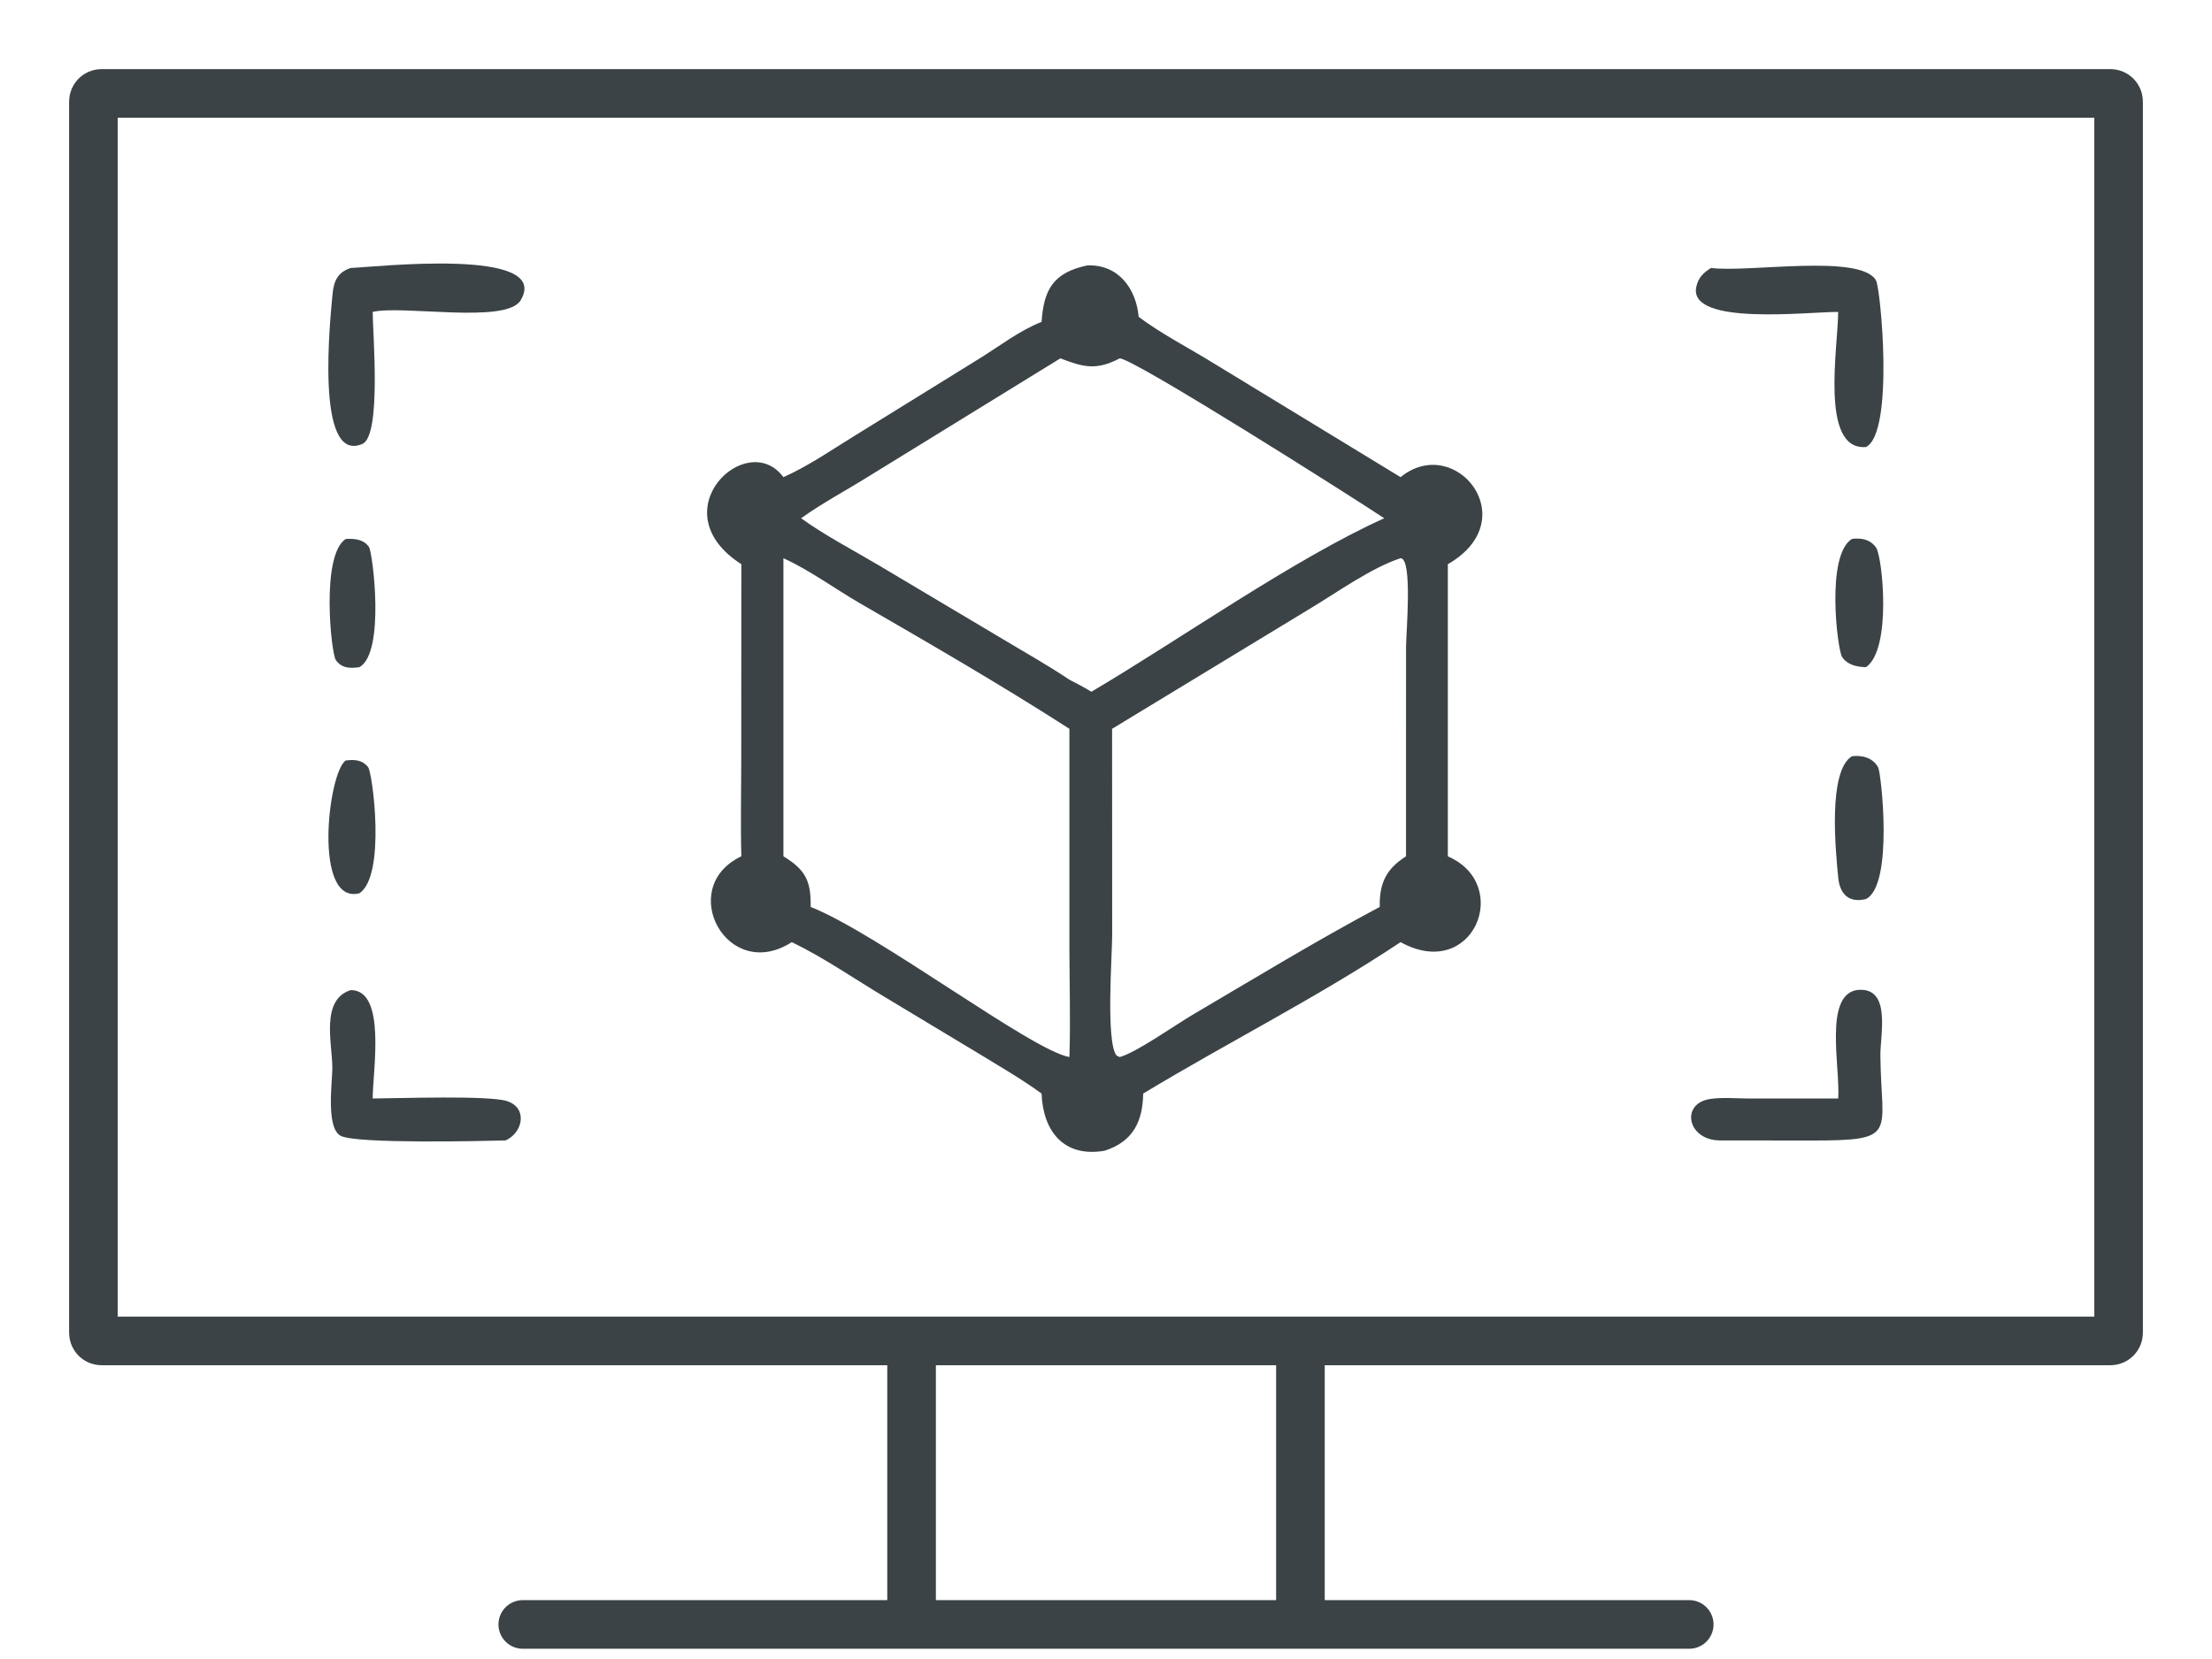<svg width="48" height="36" viewBox="0 0 48 36" fill="none" xmlns="http://www.w3.org/2000/svg">
<path d="M19.781 29.625V35.25" stroke="#3B4346" stroke-width="1.055" stroke-linejoin="bevel"/>
<path d="M28.219 29.625V35.25" stroke="#3B4346" stroke-width="1.055" stroke-linejoin="bevel"/>
<path d="M11.344 35.25H36.656" stroke="#3B4346" stroke-width="1.055" stroke-linecap="round"/>
<path d="M2.203 2.027H45.797C45.894 2.027 45.973 2.106 45.973 2.203V28.922C45.973 29.019 45.894 29.098 45.797 29.098H2.203C2.106 29.098 2.027 29.019 2.027 28.922V2.203C2.027 2.106 2.106 2.027 2.203 2.027Z" stroke="#3B4346" stroke-width="1.055" stroke-linejoin="bevel"/>
<path d="M22.602 6.985C22.648 6.279 22.864 5.914 23.591 5.76C24.262 5.73 24.654 6.257 24.709 6.876C25.213 7.253 25.814 7.559 26.351 7.892L30.392 10.354C31.574 9.391 33.106 11.273 31.418 12.243V18.582L31.428 18.587C32.828 19.206 31.962 21.311 30.392 20.444C28.608 21.633 26.646 22.618 24.807 23.73C24.797 24.338 24.585 24.772 23.972 24.97C23.091 25.126 22.633 24.552 22.602 23.73C22.187 23.427 21.737 23.167 21.299 22.899L19.226 21.651C18.55 21.249 17.89 20.786 17.182 20.444C15.777 21.347 14.663 19.256 16.087 18.582C16.068 17.869 16.085 17.151 16.085 16.438L16.087 12.243C14.294 11.094 16.209 9.286 17 10.354C17.544 10.114 18.056 9.756 18.563 9.445L21.272 7.769C21.7 7.503 22.131 7.169 22.602 6.985ZM24.297 7.776C23.791 8.044 23.502 7.967 23.01 7.776L18.853 10.335C18.368 10.638 17.847 10.914 17.384 11.246C17.904 11.62 18.49 11.925 19.042 12.251L21.783 13.882C22.258 14.167 22.746 14.441 23.206 14.749C23.367 14.834 23.53 14.915 23.683 15.011C25.599 13.88 28.071 12.133 30.038 11.246C29.369 10.801 24.613 7.785 24.297 7.776ZM30.392 12.113C29.76 12.318 29 12.865 28.416 13.214L24.132 15.815L24.134 20.292C24.133 20.738 23.994 22.616 24.229 22.905L24.297 22.938C24.656 22.841 25.508 22.239 25.88 22.02C27.199 21.244 28.595 20.395 29.94 19.68C29.93 19.159 30.084 18.854 30.51 18.582L30.511 14.042C30.511 13.73 30.658 12.117 30.392 12.113ZM17 12.113V18.582C17.494 18.88 17.599 19.134 17.591 19.68C19.061 20.264 22.382 22.793 23.206 22.938C23.232 22.148 23.207 21.352 23.206 20.561V15.815C21.727 14.864 20.186 13.973 18.664 13.093C18.117 12.777 17.572 12.373 17 12.113Z" fill="#3B4346"/>
<path d="M8.087 6.769C8.088 7.229 8.281 9.452 7.864 9.633C6.819 10.086 7.175 6.843 7.216 6.386C7.242 6.101 7.325 5.91 7.61 5.815C8.118 5.797 11.991 5.358 11.298 6.516C10.985 7.038 8.723 6.613 8.087 6.769Z" fill="#3B4346"/>
<path d="M39.888 6.769C39.268 6.762 36.63 7.082 36.809 6.226C36.852 6.026 36.961 5.92 37.128 5.815C37.957 5.919 40.364 5.501 40.708 6.082C40.811 6.256 41.108 9.39 40.492 9.7C39.483 9.784 39.887 7.524 39.888 6.769Z" fill="#3B4346"/>
<path d="M7.799 14.477C7.603 14.507 7.411 14.505 7.286 14.32C7.186 14.173 6.958 12.047 7.502 11.695C7.69 11.686 7.887 11.698 8.007 11.87C8.085 11.982 8.367 14.163 7.799 14.477Z" fill="#3B4346"/>
<path d="M40.492 14.477C40.298 14.473 40.091 14.431 39.974 14.258C39.872 14.106 39.614 12.047 40.186 11.695C40.389 11.667 40.586 11.704 40.711 11.883C40.849 12.082 41.057 14.089 40.492 14.477Z" fill="#3B4346"/>
<path d="M40.491 19.509C40.11 19.602 39.922 19.39 39.889 19.043C39.833 18.465 39.66 16.738 40.186 16.41C40.411 16.384 40.64 16.44 40.757 16.655C40.82 16.772 41.096 19.206 40.491 19.509Z" fill="#3B4346"/>
<path d="M7.799 19.384C6.788 19.64 7.117 16.769 7.501 16.503C7.687 16.48 7.858 16.483 7.988 16.647C8.084 16.768 8.38 19.002 7.799 19.384Z" fill="#3B4346"/>
<path d="M39.889 23.837C39.934 23.165 39.578 21.613 40.285 21.485L40.32 21.481C41.047 21.421 40.8 22.455 40.804 22.904C40.822 24.618 41.213 24.749 39.313 24.749L37.304 24.747C36.611 24.729 36.468 23.95 37.101 23.849C37.373 23.806 37.691 23.838 37.967 23.838L39.889 23.837Z" fill="#3B4346"/>
<path d="M10.969 24.747C10.396 24.763 7.77 24.821 7.403 24.652C7.063 24.495 7.213 23.473 7.212 23.173C7.21 22.64 6.951 21.695 7.61 21.485C8.391 21.479 8.088 23.246 8.087 23.837C8.638 23.835 10.61 23.764 11.006 23.895C11.462 24.047 11.342 24.587 10.969 24.747Z" fill="#3B4346"/>
</svg>
